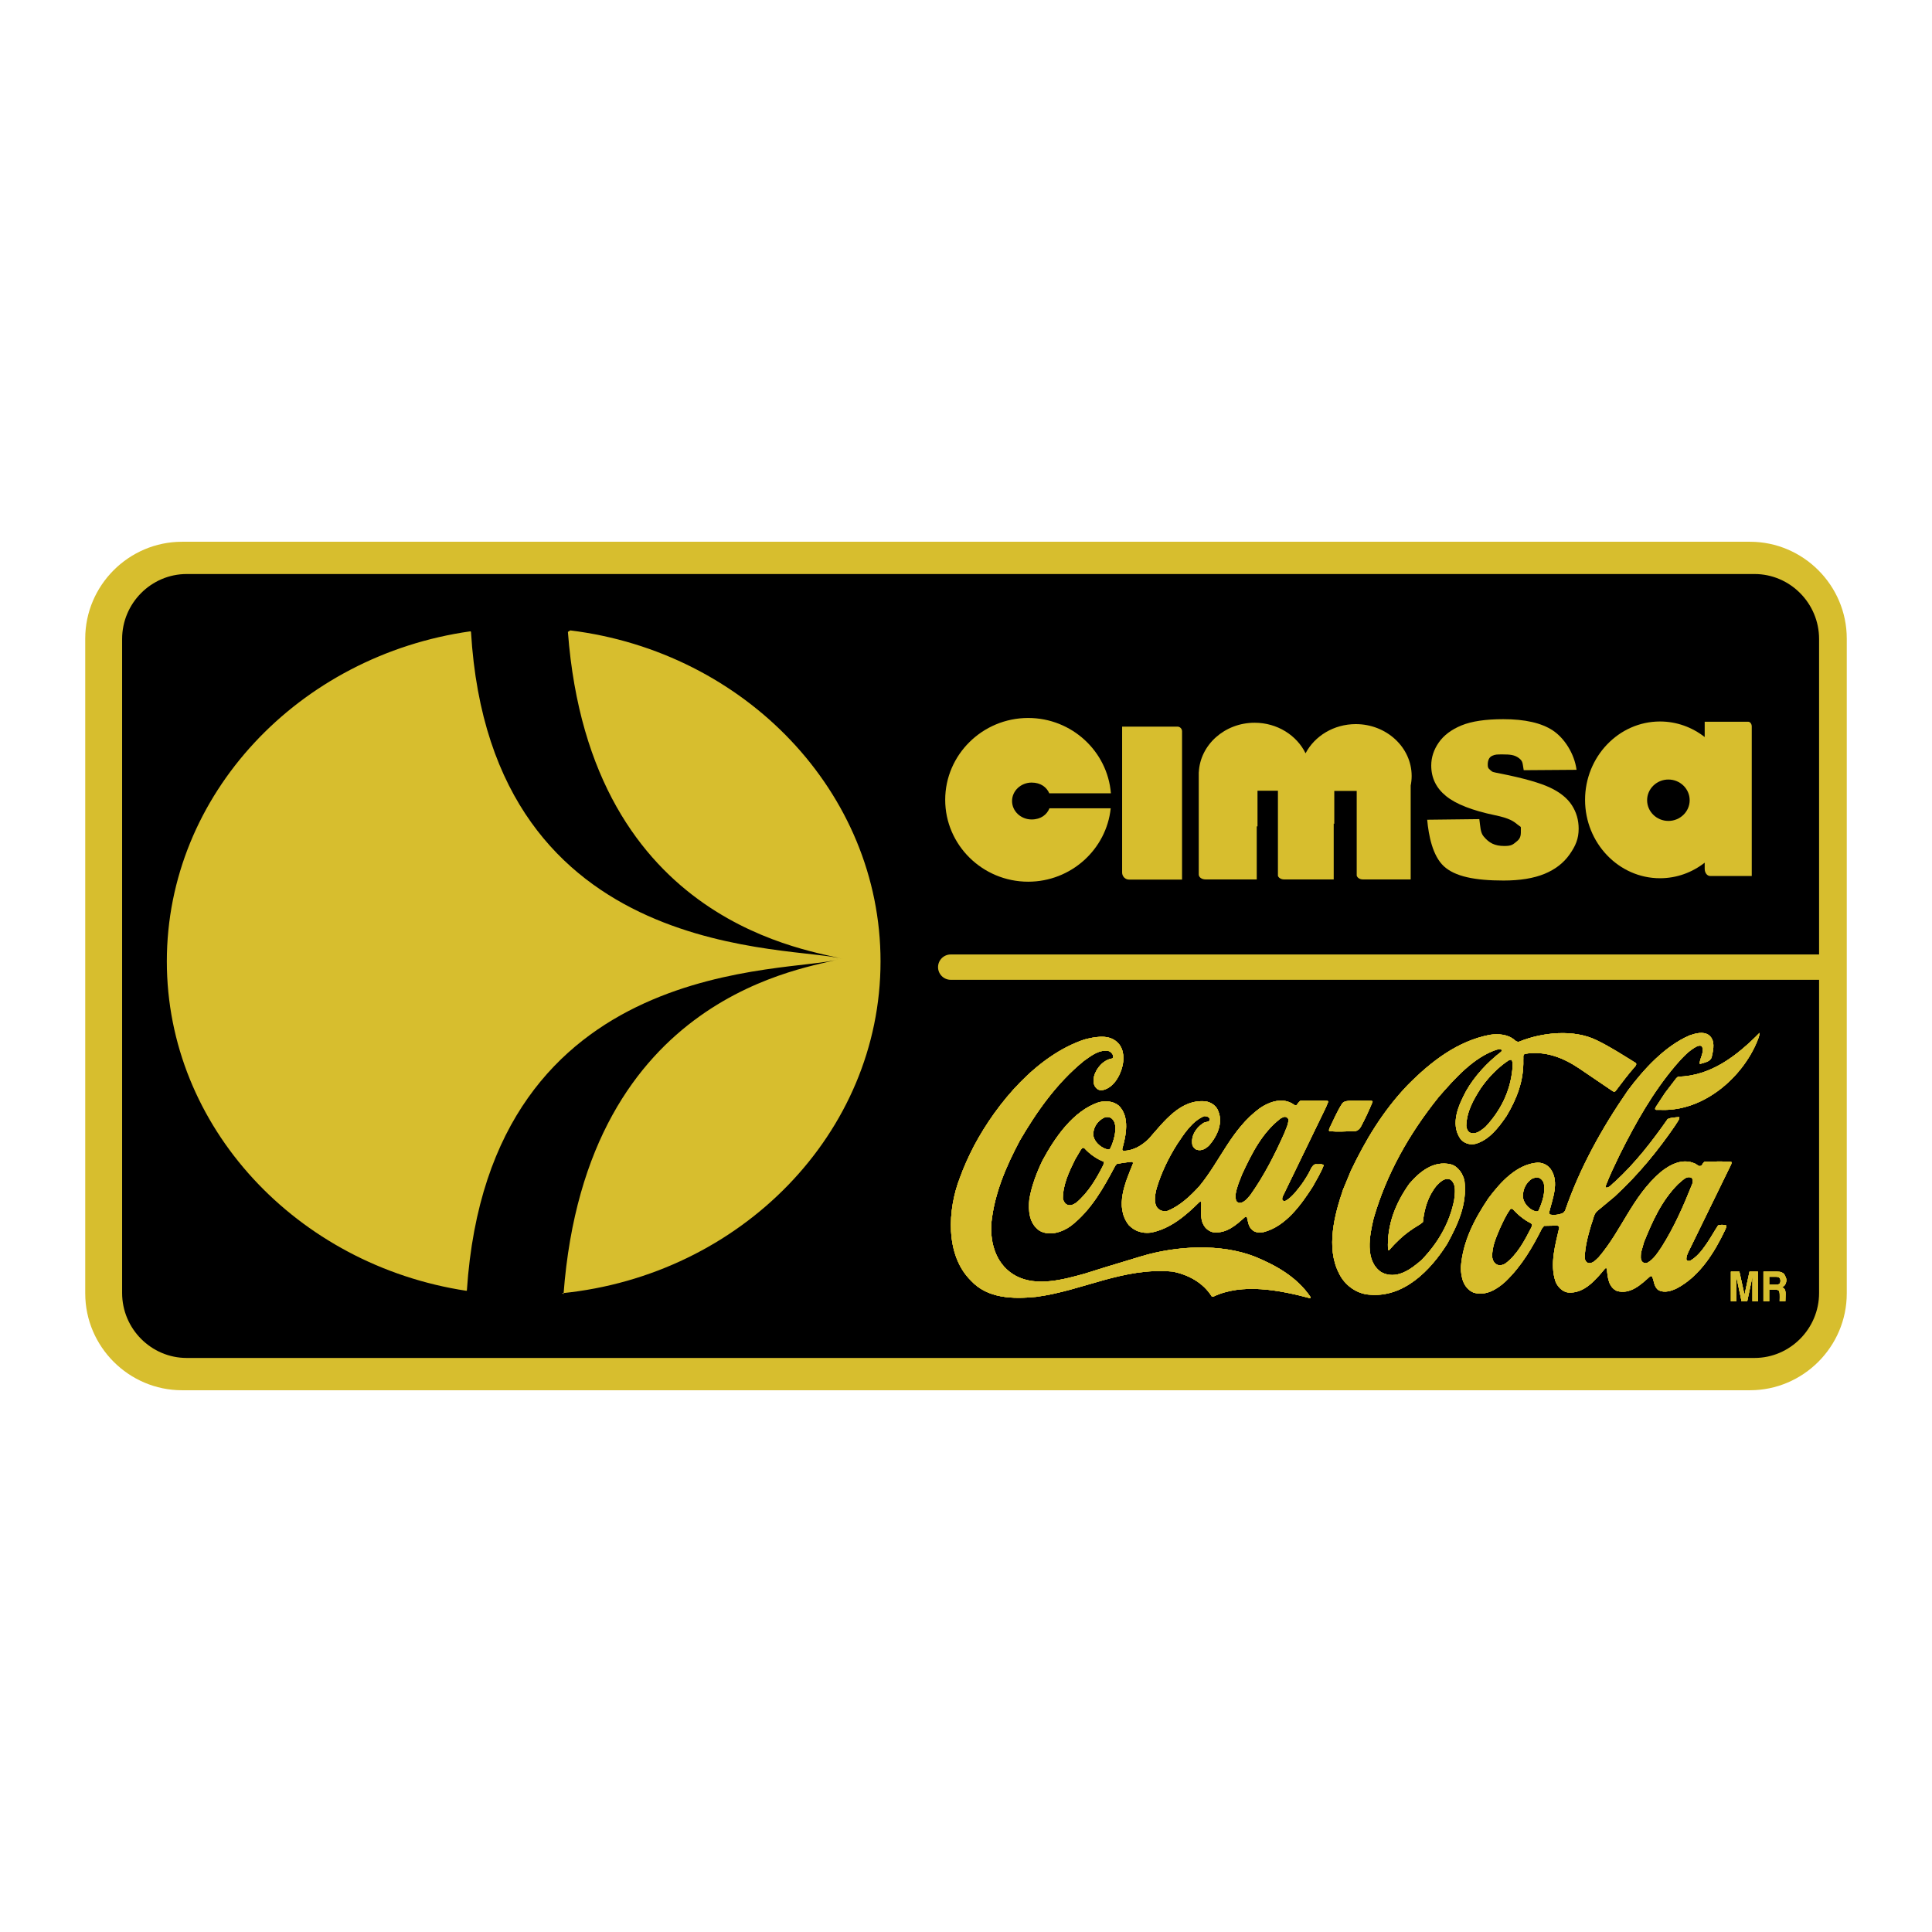 <?xml version="1.0" encoding="utf-8"?>
<!-- Generator: Adobe Illustrator 13.0.0, SVG Export Plug-In . SVG Version: 6.00 Build 14948)  -->
<!DOCTYPE svg PUBLIC "-//W3C//DTD SVG 1.0//EN" "http://www.w3.org/TR/2001/REC-SVG-20010904/DTD/svg10.dtd">
<svg version="1.0" id="Layer_1" xmlns="http://www.w3.org/2000/svg" xmlns:xlink="http://www.w3.org/1999/xlink" x="0px" y="0px"
	 width="192.756px" height="192.756px" viewBox="0 0 192.756 192.756" enable-background="new 0 0 192.756 192.756"
	 xml:space="preserve">
<g>
	<polygon fill-rule="evenodd" clip-rule="evenodd" fill="#FFFFFF" points="0,0 192.756,0 192.756,192.756 0,192.756 0,0 	"/>
	<path fill-rule="evenodd" clip-rule="evenodd" fill="#D7BE2E" d="M18.166,54.051h156.425c5.313,0,9.661,4.348,9.661,9.662v65.331
		c0,5.314-4.348,9.662-9.661,9.662H18.166c-5.314,0-9.662-4.348-9.662-9.662V63.712C8.504,58.399,12.852,54.051,18.166,54.051
		L18.166,54.051z"/>
	<path fill-rule="evenodd" clip-rule="evenodd" d="M18.625,57.271h156.425c3.542,0,6.44,2.916,6.44,6.479v65.253
		c0,3.564-2.898,6.48-6.44,6.48H18.625c-3.542,0-6.441-2.916-6.441-6.48V63.75C12.185,60.187,15.083,57.271,18.625,57.271
		L18.625,57.271z"/>
	<path fill-rule="evenodd" clip-rule="evenodd" fill="#D7BE2E" d="M56.897,62.896c17.426,2.142,30.954,16.15,30.954,33.021
		c0,17.138-13.959,31.318-31.785,33.109l0.159,0.084c2.278-30.254,24.765-32.514,27.491-33.422
		c-4.542,1.514-34.904-0.779-37.137,33.073l-0.047,0.023c-16.907-2.572-29.887-16.344-29.887-32.867
		c0-16.654,13.183-30.516,30.285-32.93l0.061,0.046c1.978,33.452,32.604,31.189,37.168,32.67
		c-2.729-0.886-25.268-3.092-27.499-32.657C56.741,62.998,56.82,62.947,56.897,62.896L56.897,62.896z"/>
	<path fill-rule="evenodd" clip-rule="evenodd" fill="#D7BE2E" d="M111.954,72.495h5.52c0.254,0,0.46,0.211,0.46,0.47v14.792h-5.289
		c-0.38,0-0.69-0.317-0.69-0.704V72.495L111.954,72.495z"/>
	<path fill-rule="evenodd" clip-rule="evenodd" fill="#D7BE2E" d="M142.391,81.785l5.202-0.061c0.106,0.754,0.097,1.328,0.429,1.725
		c0.534,0.64,1.077,0.956,2.077,0.956c0.744,0,0.86-0.161,1.265-0.489c0.402-0.326,0.372-0.706,0.372-1.136
		c0-0.408,0.041-0.201-0.345-0.524c-0.386-0.324-0.817-0.625-2.218-0.916c-2.292-0.477-3.925-1.118-4.901-1.916
		c-0.985-0.798-1.477-1.812-1.477-3.048c0-0.812,0.252-1.581,0.756-2.302s1.26-1.287,2.271-1.703
		c1.012-0.412,2.397-0.618,4.158-0.618c2.161,0,3.811,0.375,4.945,1.125c1.134,0.75,2.151,2.291,2.368,3.927l-5.271,0.038
		c-0.13-0.709-0.061-0.884-0.481-1.207c-0.417-0.32-0.882-0.367-1.618-0.367c-0.61,0-0.721,0.004-1.029,0.131
		c-0.359,0.147-0.461,0.533-0.461,0.879c0,0.25,0.015,0.356,0.264,0.562c0.251,0.206,0.142,0.167,1.066,0.351
		c2.284,0.456,3.918,0.927,4.905,1.397c0.989,0.471,1.71,1.052,2.158,1.75c0.449,0.695,0.677,1.475,0.677,2.338
		c0,1.011-0.304,1.715-0.901,2.568c-0.6,0.856-1.438,1.503-2.516,1.945c-1.075,0.44-2.434,0.662-4.071,0.662
		c-2.874,0-4.865-0.402-5.973-1.437C142.935,85.381,142.536,83.381,142.391,81.785L142.391,81.785z"/>
	<path fill-rule="evenodd" clip-rule="evenodd" fill="#D7BE2E" d="M165.617,71.983c1.67,0,3.215,0.578,4.461,1.552v-1.528h4.334
		c0.199,0,0.361,0.213,0.361,0.474v14.916h-4.153c-0.299,0-0.542-0.319-0.542-0.71V86.07c-1.246,0.974-2.791,1.552-4.461,1.552
		c-4.116,0-7.475-3.513-7.475-7.819C158.143,75.496,161.501,71.983,165.617,71.983L165.617,71.983z M166.456,77.773
		c1.169,0,2.123,0.928,2.123,2.065c0,1.138-0.954,2.066-2.123,2.066s-2.123-0.928-2.123-2.066
		C164.333,78.701,165.287,77.773,166.456,77.773L166.456,77.773z"/>
	<path fill-rule="evenodd" clip-rule="evenodd" fill="#D7BE2E" d="M135.267,72.245c3.07,0,5.574,2.324,5.574,5.173
		c0,0.328-0.033,0.648-0.097,0.959v9.364h-4.777c-0.296,0-0.546-0.163-0.608-0.381v-8.448h-0.149h-1.839h-0.249v3.278
		c-0.02-0.007-0.038-0.014-0.057-0.021v5.573h-4.948c-0.291,0-0.538-0.149-0.618-0.352V78.89h-0.199h-1.839v3.556
		c-0.025,0.001-0.051,0.002-0.075,0.003v5.292h-5.119c-0.367,0-0.668-0.222-0.668-0.493v-9.967v-0.23h0.006
		c0.131-2.743,2.582-4.943,5.569-4.943c2.255,0,4.206,1.253,5.082,3.048C131.161,73.436,133.068,72.245,135.267,72.245
		L135.267,72.245z"/>
	<path fill-rule="evenodd" clip-rule="evenodd" fill="#D7BE2E" d="M102.582,71.632c4.339,0,7.916,3.321,8.253,7.518h-6.147
		c-0.262-0.603-0.848-1.072-1.761-1.072c-1.076,0-1.954,0.827-1.954,1.84s0.878,1.84,1.954,1.84c0.935,0,1.527-0.492,1.778-1.116
		h6.112c-0.43,4.105-3.963,7.325-8.235,7.325c-4.561,0-8.279-3.669-8.279-8.167S98.021,71.632,102.582,71.632L102.582,71.632z"/>
	<path fill-rule="evenodd" clip-rule="evenodd" fill="#D7BE2E" d="M177.76,126.945c0.105,0.045,0.195,0.113,0.268,0.211
		c0.18,0.336,0.197,0.441,0.197,0.553c0,0.143-0.033,0.285-0.101,0.42s-0.177,0.232-0.331,0.285c0.129,0.061,0.22,0.135,0.272,0.24
		c0.055,0.098,0.082,0.248,0.082,0.457c0,0.338-0.031,0.666-0.021,0.711l-0.568,0.008l0.006-0.412l-0.003-0.277
		c-0.003-0.188-0.036-0.314-0.098-0.381c-0.062-0.061-0.18-0.09-0.351-0.09h-0.602v1.16h-0.569v-2.959h1.368
		C177.504,126.871,177.654,126.9,177.76,126.945L177.76,126.945z M176.511,127.381v0.793h0.659c0.132,0,0.23-0.014,0.296-0.045
		c0.116-0.053,0.174-0.164,0.174-0.33c0-0.18-0.056-0.299-0.168-0.367c-0.063-0.029-0.157-0.051-0.283-0.051H176.511
		L176.511,127.381z M174.549,126.871h0.838v2.959h-0.543v-2l0.004-0.488l-0.528,2.488h-0.564l-0.524-2.488l0.004,0.488v2h-0.543
		v-2.959h0.847l0.508,2.322L174.549,126.871L174.549,126.871z"/>
	<path fill-rule="evenodd" clip-rule="evenodd" fill="#D7BE2E" d="M97.182,114.318c2.293-4.305,6.271-9.01,10.994-10.602
		c0.971-0.248,2.262-0.529,3.127,0.131c0.77,0.562,0.879,1.533,0.71,2.408c-0.221,1.035-0.922,2.35-2.105,2.523
		c-0.213,0.002-0.395-0.072-0.534-0.223c-0.31-0.297-0.29-0.734-0.227-1.131c0.189-0.82,0.945-1.697,1.819-1.818
		c0.149-0.096,0.085-0.277,0.042-0.404c-0.118-0.182-0.257-0.32-0.471-0.361c-0.949-0.105-1.663,0.494-2.388,0.998
		c-2.746,2.236-4.734,5.102-6.402,7.955c-1.358,2.564-2.515,5.213-2.838,8.201c-0.154,2.166,0.545,4.289,2.479,5.318
		c2.094,1.094,4.79,0.328,6.881-0.254l1.918-0.602l3.689-1.119c3.497-1.045,7.881-1.301,11.31,0.033
		c2.072,0.85,4.21,2.018,5.569,4.041c0,0.053,0,0.117-0.063,0.107c-2.936-0.783-6.758-1.551-9.656-0.146l-0.139-0.031
		c-0.89-1.406-2.386-2.182-3.912-2.477c-4.93-0.445-8.968,1.912-13.597,2.521c-2.347,0.23-4.865,0.174-6.513-1.615
		c-2.6-2.564-2.323-7.121-1.115-10.24C96.153,116.434,96.641,115.365,97.182,114.318L97.182,114.318z"/>
	<path fill-rule="evenodd" clip-rule="evenodd" fill="#D7BE2E" d="M103.993,115.816c1.211-2.256,3.07-5.014,5.661-5.852
		c0.693-0.162,1.44-0.1,1.975,0.357c1.123,1.107,0.701,3.018,0.332,4.332c0,0.074,0.064,0.16,0.139,0.17
		c0.992-0.035,1.791-0.506,2.504-1.191c1.532-1.732,3.17-3.998,5.678-3.748c0.47,0.072,0.929,0.338,1.176,0.775
		c0.644,1.256,0.027,2.656-0.834,3.629c-0.329,0.32-0.745,0.568-1.226,0.42c-0.192-0.064-0.353-0.256-0.428-0.447
		c-0.185-0.885,0.326-1.707,1.04-2.18c0.202-0.203,0.82-0.066,0.649-0.523c-0.129-0.182-0.32-0.203-0.523-0.201
		c-1.215,0.514-2.002,1.766-2.702,2.812c-0.883,1.4-1.594,2.885-2.059,4.455c-0.127,0.564-0.285,1.301,0.047,1.824
		c0.246,0.33,0.652,0.467,1.068,0.359c1.205-0.482,2.258-1.457,3.173-2.463c2.095-2.545,3.196-5.684,6.008-7.762
		c0.874-0.609,2.11-1.082,3.168-0.529c0.171,0.062,0.31,0.285,0.522,0.199c0.171-0.17,0.287-0.533,0.629-0.449
		c0.779,0.01,1.675-0.035,2.476,0.037l0.054,0.074l-0.223,0.545l-4.33,8.93c-0.042,0.098-0.053,0.225-0.031,0.332
		c0.075,0.127,0.235,0.117,0.353,0.074c0.628-0.365,1.117-1.039,1.553-1.605c0.383-0.533,0.724-1.09,0.999-1.678
		c0.117-0.17,0.255-0.385,0.49-0.354c0.245,0.031,0.555-0.076,0.736,0.096c-0.275,0.746-0.711,1.43-1.094,2.135
		c-1.179,1.84-2.721,3.977-4.906,4.537c-0.363,0.043-0.812,0.078-1.089-0.189c-0.428-0.318-0.45-0.83-0.569-1.289
		c-0.043-0.053-0.117-0.062-0.182-0.041c-0.926,0.844-1.884,1.689-3.196,1.533c-0.406-0.084-0.791-0.393-0.974-0.775
		c-0.343-0.65-0.185-1.494-0.208-2.221c-0.032-0.084-0.139-0.053-0.182-0.02c-1.415,1.412-2.948,2.686-4.836,3.053
		c-0.875,0.109-1.633-0.145-2.222-0.762c-1.424-1.842-0.32-4.277,0.411-6.084c0.032-0.084,0.021-0.201-0.086-0.223
		c-0.513,0.043-1.002,0.131-1.493,0.207l-0.17,0.191c-1.137,2.137-2.368,4.402-4.423,5.998c-0.853,0.621-2.121,1.051-3.125,0.488
		c-1.048-0.713-1.146-1.992-1.022-3.178C102.943,118.271,103.42,117.023,103.993,115.816L103.993,115.816z M107.258,115.689
		c-0.594,1.219-1.199,2.447-1.217,3.887c0.064,0.268,0.226,0.576,0.524,0.65c0.32,0.084,0.587-0.086,0.832-0.248
		c1.171-0.996,1.978-2.352,2.636-3.656c0.054-0.127,0.149-0.287,0.074-0.426c-0.705-0.275-1.39-0.754-1.935-1.361l-0.118-0.021
		c-0.106,0.021-0.148,0.129-0.224,0.203L107.258,115.689L107.258,115.689z M109.075,113.211c0.045,0.639,0.645,1.191,1.21,1.404
		c0.139,0.043,0.363,0.148,0.48-0.023c0.212-0.406,0.339-0.854,0.444-1.303c0.105-0.586,0.188-1.377-0.378-1.76
		c-0.192-0.105-0.48-0.115-0.684-0.018C109.51,111.832,109.053,112.484,109.075,113.211L109.075,113.211z M123.557,118.092
		c-0.159,0.533-0.402,1.109-0.23,1.695c0.054,0.117,0.182,0.203,0.3,0.234c0.48,0.01,0.799-0.428,1.107-0.771
		c1.393-1.955,2.454-4.061,3.409-6.197c0.158-0.447,0.413-0.865,0.401-1.365c-0.011-0.107-0.118-0.182-0.203-0.234
		c-0.214-0.096-0.416,0.055-0.587,0.141c-1.884,1.465-2.893,3.559-3.826,5.547L123.557,118.092L123.557,118.092z"/>
	<path fill-rule="evenodd" clip-rule="evenodd" fill="#D7BE2E" d="M132.644,112.562c0.414-0.834,0.764-1.699,1.284-2.49
		c0.213-0.236,0.544-0.227,0.832-0.258l2.103,0.016l0.085,0.084c-0.351,0.846-0.731,1.678-1.168,2.49
		c-0.105,0.213-0.329,0.418-0.574,0.449c-0.854,0.023-1.761,0.08-2.571,0.008C132.548,112.775,132.623,112.658,132.644,112.562
		L132.644,112.562z"/>
	<path fill-rule="evenodd" clip-rule="evenodd" fill="#D7BE2E" d="M134.777,116.812c1.443-3.033,3.186-5.961,5.665-8.551
		c2.405-2.428,5.014-4.396,8.181-5.014c0.864-0.131,1.836-0.059,2.498,0.527c0.129,0.105,0.279,0.213,0.459,0.148
		c2.271-0.924,5.429-1.264,7.715-0.139c1.324,0.637,2.586,1.455,3.857,2.242c0.16,0.084,0.086,0.256,0.001,0.352
		c-0.724,0.812-1.329,1.646-1.979,2.492c-0.074,0.074-0.191,0.043-0.267,0l-3.367-2.285c-1.571-1.053-3.376-1.783-5.413-1.438
		c-0.224,0.119-0.116,0.395-0.147,0.609c0.059,2.09-0.673,3.918-1.671,5.584c-0.798,1.164-1.723,2.385-3.087,2.781
		c-0.598,0.131-1.174-0.049-1.538-0.529c-1.007-1.512-0.137-3.369,0.585-4.729c0.828-1.473,2.116-2.863,3.511-3.934
		c0.031-0.055,0.096-0.107,0.054-0.172c-0.141-0.139-0.374-0.053-0.545-0.02c-2.271,0.773-4.079,2.795-5.75,4.709
		c-2.978,3.711-5.229,7.729-6.497,12.139c-0.391,1.654-0.918,4.195,0.771,5.344c1.485,0.785,2.902-0.244,4.009-1.207
		c1.682-1.732,2.808-3.73,3.261-5.982c0.072-0.674,0.251-1.592-0.368-2.047c-0.556-0.244-1.014,0.215-1.386,0.6
		c-0.861,1.049-1.221,2.297-1.367,3.643c-0.383,0.32-0.842,0.525-1.246,0.834c-0.767,0.537-1.522,1.254-2.129,1.971
		c-0.074,0.02-0.085-0.064-0.107-0.107c-0.102-2.475,0.768-4.6,2.118-6.514c1.073-1.262,2.458-2.344,4.145-1.953
		c0.737,0.191,1.23,0.969,1.37,1.662c0.283,2.324-0.682,4.365-1.723,6.268c-1.679,2.67-4.339,5.377-7.733,5.076
		c-1.301-0.07-2.52-0.963-3.077-2.158c-1.298-2.545-0.432-5.834,0.415-8.312L134.777,116.812L134.777,116.812z M146.29,112.334
		c0.032,0.287,0.15,0.598,0.449,0.703c0.576,0.158,1.034-0.27,1.46-0.602c1.532-1.637,2.456-3.527,2.686-5.693
		c-0.002-0.32,0.104-0.727-0.078-1.004c-0.128-0.02-0.267,0.033-0.373,0.109c-1.033,0.695-2.002,1.711-2.703,2.736
		C146.997,109.729,146.329,110.904,146.29,112.334L146.29,112.334z"/>
	<path fill-rule="evenodd" clip-rule="evenodd" fill="#D7BE2E" d="M148.495,119.562c1.223-1.637,2.851-3.422,4.921-3.566
		c0.522,0.01,0.981,0.221,1.303,0.658c0.89,1.299,0.157,2.977-0.159,4.301c-0.031,0.117,0.054,0.201,0.139,0.234
		c0.427,0.062,0.918-0.002,1.291-0.195l0.16-0.203c1.46-4.25,3.648-8.203,6.253-11.979c1.627-2.18,3.712-4.436,6.142-5.5
		c0.575-0.203,1.407-0.451,1.963-0.025c0.62,0.5,0.452,1.375,0.293,2.047c-0.062,0.598-0.724,0.664-1.16,0.805
		c-0.021-0.012-0.043,0-0.063-0.021c0.009-0.385,0.211-0.727,0.284-1.1c0.021-0.203,0.053-0.373-0.033-0.566
		c-0.106-0.191-0.342-0.127-0.501-0.072c-0.821,0.406-1.48,1.145-2.108,1.861c-2.34,2.748-4.028,5.793-5.578,8.871
		c-0.509,1.068-1.04,2.125-1.453,3.236c-0.011,0.064,0.01,0.105,0.064,0.148c0.362-0.012,0.575-0.385,0.852-0.578
		c2.065-1.895,3.734-4.064,5.275-6.266c0.331-0.162,0.715-0.162,1.1-0.195l0.074,0.021c-0.021,0.299-0.275,0.533-0.414,0.801
		c-1.722,2.512-3.679,4.918-6.063,7.111l-1.725,1.434c-0.362,0.322-0.371,0.812-0.552,1.219c-0.327,1.1-0.655,2.221-0.695,3.426
		c0.011,0.203,0.087,0.395,0.258,0.502c0.459,0.201,0.821-0.236,1.141-0.537c2.329-2.727,3.345-6.059,6.198-8.51
		c0.937-0.748,2.173-1.393,3.391-0.84c0.214,0.074,0.374,0.35,0.63,0.223c0.181-0.129,0.19-0.418,0.446-0.406
		c0.844-0.014,1.739-0.049,2.551,0.014c0.075,0.064,0.022,0.17,0.001,0.244l-0.573,1.176L168.6,124.6
		c-0.159,0.33-0.371,0.684-0.35,1.057c0.054,0.16,0.225,0.17,0.363,0.137c0.671-0.375,1.16-0.994,1.597-1.625
		c0.436-0.621,0.785-1.271,1.2-1.902c0.224-0.107,0.533-0.064,0.778-0.033c0.149,0.139-0.041,0.32-0.072,0.48
		c-1.04,2.189-2.496,4.584-4.786,5.805c-0.533,0.27-1.27,0.516-1.857,0.197c-0.47-0.318-0.429-0.906-0.644-1.354
		c-0.042-0.062-0.148-0.053-0.202-0.021c-0.947,0.857-1.969,1.82-3.304,1.461c-0.833-0.383-0.932-1.342-0.998-2.164
		c-0.043-0.031-0.021-0.096-0.075-0.127l-0.106,0.043c-0.925,1.123-2.096,2.523-3.664,2.398c-0.598-0.041-1.121-0.615-1.305-1.148
		c-0.56-1.738,0.012-3.648,0.392-5.324c0-0.098-0.107-0.191-0.193-0.203l-1.312,0.025l-0.213,0.246
		c-0.955,1.9-2.007,3.738-3.667,5.332c-0.873,0.783-1.949,1.436-3.155,1.086c-1.005-0.424-1.273-1.51-1.276-2.535
		C145.946,123.848,147.093,121.656,148.495,119.562L148.495,119.562z M148.873,125.355c0.022,0.361,0.205,0.734,0.579,0.852
		c0.245,0.084,0.512-0.023,0.725-0.131c1.225-0.92,1.946-2.33,2.605-3.611c0.063-0.129,0.116-0.332-0.055-0.428
		c-0.642-0.318-1.262-0.818-1.775-1.383c-0.064-0.064-0.182-0.074-0.256-0.031c-0.458,0.621-0.755,1.305-1.072,1.988
		C149.263,123.477,148.87,124.33,148.873,125.355L148.873,125.355z M151.931,119.352c0.044,0.65,0.568,1.256,1.167,1.469
		c0.117,0.041,0.331,0.094,0.416-0.055c0.36-0.834,0.699-1.783,0.505-2.744c-0.075-0.223-0.269-0.447-0.503-0.521
		c-0.235-0.062-0.48,0.012-0.683,0.109C152.236,118.006,151.95,118.656,151.931,119.352L151.931,119.352z M163.724,124.975
		c-0.02,0.309-0.093,0.693,0.143,0.928c0.128,0.129,0.331,0.139,0.49,0.084c0.629-0.332,1.032-1.006,1.415-1.561
		c1.275-2.01,2.209-4.156,3.078-6.336c0.031-0.191,0.084-0.459-0.098-0.586c-0.523-0.244-0.928,0.332-1.312,0.611
		c-1.691,1.701-2.582,3.752-3.42,5.812L163.724,124.975L163.724,124.975z"/>
	<path fill-rule="evenodd" clip-rule="evenodd" fill="#D7BE2E" d="M166.115,109.049l1.128-1.475l0.17-0.15
		c3.286-0.082,5.842-2.053,8.14-4.375c-0.01,0.311-0.147,0.6-0.253,0.877c-1.495,3.578-5.158,6.734-9.137,6.809l-0.938-0.008
		c-0.171-0.041-0.055-0.213-0.013-0.299L166.115,109.049L166.115,109.049z"/>
	<path fill-rule="evenodd" clip-rule="evenodd" fill="#D7BE2E" d="M177.76,126.945c0.105,0.045,0.195,0.113,0.268,0.211
		c0.18,0.336,0.197,0.441,0.197,0.553c0,0.143-0.033,0.285-0.101,0.42s-0.177,0.232-0.331,0.285c0.129,0.061,0.22,0.135,0.272,0.24
		c0.055,0.098,0.082,0.248,0.082,0.457c0,0.338-0.031,0.666-0.021,0.711l-0.568,0.008l0.006-0.412l-0.003-0.277
		c-0.003-0.188-0.036-0.314-0.098-0.381c-0.062-0.061-0.18-0.09-0.351-0.09h-0.602v1.16h-0.569v-2.959h1.368
		C177.504,126.871,177.654,126.9,177.76,126.945L177.76,126.945z M176.511,127.381v0.793h0.659c0.132,0,0.23-0.014,0.296-0.045
		c0.116-0.053,0.174-0.164,0.174-0.33c0-0.18-0.056-0.299-0.168-0.367c-0.063-0.029-0.157-0.051-0.283-0.051H176.511
		L176.511,127.381z M174.549,126.871h0.838v2.959h-0.543v-2l0.004-0.488l-0.528,2.488h-0.564l-0.524-2.488l0.004,0.488v2h-0.543
		v-2.959h0.847l0.508,2.322L174.549,126.871L174.549,126.871z"/>
	<path fill-rule="evenodd" clip-rule="evenodd" fill="#D7BE2E" d="M97.182,114.318c2.293-4.305,6.271-9.01,10.994-10.602
		c0.971-0.248,2.262-0.529,3.127,0.131c0.77,0.562,0.879,1.533,0.71,2.408c-0.221,1.035-0.922,2.35-2.105,2.523
		c-0.213,0.002-0.395-0.072-0.534-0.223c-0.31-0.297-0.29-0.734-0.227-1.131c0.189-0.82,0.945-1.697,1.819-1.818
		c0.149-0.096,0.085-0.277,0.042-0.404c-0.118-0.182-0.257-0.32-0.471-0.361c-0.949-0.105-1.663,0.494-2.388,0.998
		c-2.746,2.236-4.734,5.102-6.402,7.955c-1.358,2.564-2.515,5.213-2.838,8.201c-0.154,2.166,0.545,4.289,2.479,5.318
		c2.094,1.094,4.79,0.328,6.881-0.254l1.918-0.602l3.689-1.119c3.497-1.045,7.881-1.301,11.31,0.033
		c2.072,0.85,4.21,2.018,5.569,4.041c0,0.053,0,0.117-0.063,0.107c-2.936-0.783-6.758-1.551-9.656-0.146l-0.139-0.031
		c-0.89-1.406-2.386-2.182-3.912-2.477c-4.93-0.445-8.968,1.912-13.597,2.521c-2.347,0.23-4.865,0.174-6.513-1.615
		c-2.6-2.564-2.323-7.121-1.115-10.24C96.153,116.434,96.641,115.365,97.182,114.318L97.182,114.318z"/>
	<path fill-rule="evenodd" clip-rule="evenodd" fill="#D7BE2E" d="M103.993,115.816c1.211-2.256,3.07-5.014,5.661-5.852
		c0.693-0.162,1.44-0.1,1.975,0.357c1.123,1.107,0.701,3.018,0.332,4.332c0,0.074,0.064,0.16,0.139,0.17
		c0.992-0.035,1.791-0.506,2.504-1.191c1.532-1.732,3.17-3.998,5.678-3.748c0.47,0.072,0.929,0.338,1.176,0.775
		c0.644,1.256,0.027,2.656-0.834,3.629c-0.329,0.32-0.745,0.568-1.226,0.42c-0.192-0.064-0.353-0.256-0.428-0.447
		c-0.185-0.885,0.326-1.707,1.04-2.18c0.202-0.203,0.82-0.066,0.649-0.523c-0.129-0.182-0.32-0.203-0.523-0.201
		c-1.215,0.514-2.002,1.766-2.702,2.812c-0.883,1.4-1.594,2.885-2.059,4.455c-0.127,0.564-0.285,1.301,0.047,1.824
		c0.246,0.33,0.652,0.467,1.068,0.359c1.205-0.482,2.258-1.457,3.173-2.463c2.095-2.545,3.196-5.684,6.008-7.762
		c0.874-0.609,2.11-1.082,3.168-0.529c0.171,0.062,0.31,0.285,0.522,0.199c0.171-0.17,0.287-0.533,0.629-0.449
		c0.779,0.01,1.675-0.035,2.476,0.037l0.054,0.074l-0.223,0.545l-4.33,8.93c-0.042,0.098-0.053,0.225-0.031,0.332
		c0.075,0.127,0.235,0.117,0.353,0.074c0.628-0.365,1.117-1.039,1.553-1.605c0.383-0.533,0.724-1.09,0.999-1.678
		c0.117-0.17,0.255-0.385,0.49-0.354c0.245,0.031,0.555-0.076,0.736,0.096c-0.275,0.746-0.711,1.43-1.094,2.135
		c-1.179,1.84-2.721,3.977-4.906,4.537c-0.363,0.043-0.812,0.078-1.089-0.189c-0.428-0.318-0.45-0.83-0.569-1.289
		c-0.043-0.053-0.117-0.062-0.182-0.041c-0.926,0.844-1.884,1.689-3.196,1.533c-0.406-0.084-0.791-0.393-0.974-0.775
		c-0.343-0.65-0.185-1.494-0.208-2.221c-0.032-0.084-0.139-0.053-0.182-0.02c-1.415,1.412-2.948,2.686-4.836,3.053
		c-0.875,0.109-1.633-0.145-2.222-0.762c-1.424-1.842-0.32-4.277,0.411-6.084c0.032-0.084,0.021-0.201-0.086-0.223
		c-0.513,0.043-1.002,0.131-1.493,0.207l-0.17,0.191c-1.137,2.137-2.368,4.402-4.423,5.998c-0.853,0.621-2.121,1.051-3.125,0.488
		c-1.048-0.713-1.146-1.992-1.022-3.178C102.943,118.271,103.42,117.023,103.993,115.816L103.993,115.816z M107.258,115.689
		c-0.594,1.219-1.199,2.447-1.217,3.887c0.064,0.268,0.226,0.576,0.524,0.65c0.32,0.084,0.587-0.086,0.832-0.248
		c1.171-0.996,1.978-2.352,2.636-3.656c0.054-0.127,0.149-0.287,0.074-0.426c-0.705-0.275-1.39-0.754-1.935-1.361l-0.118-0.021
		c-0.106,0.021-0.148,0.129-0.224,0.203L107.258,115.689L107.258,115.689z M109.075,113.211c0.045,0.639,0.645,1.191,1.21,1.404
		c0.139,0.043,0.363,0.148,0.48-0.023c0.212-0.406,0.339-0.854,0.444-1.303c0.105-0.586,0.188-1.377-0.378-1.76
		c-0.192-0.105-0.48-0.115-0.684-0.018C109.51,111.832,109.053,112.484,109.075,113.211L109.075,113.211z M123.557,118.092
		c-0.159,0.533-0.402,1.109-0.23,1.695c0.054,0.117,0.182,0.203,0.3,0.234c0.48,0.01,0.799-0.428,1.107-0.771
		c1.393-1.955,2.454-4.061,3.409-6.197c0.158-0.447,0.413-0.865,0.401-1.365c-0.011-0.107-0.118-0.182-0.203-0.234
		c-0.214-0.096-0.416,0.055-0.587,0.141c-1.884,1.465-2.893,3.559-3.826,5.547L123.557,118.092L123.557,118.092z"/>
	<path fill-rule="evenodd" clip-rule="evenodd" fill="#D7BE2E" d="M132.644,112.562c0.414-0.834,0.764-1.699,1.284-2.49
		c0.213-0.236,0.544-0.227,0.832-0.258l2.103,0.016l0.085,0.084c-0.351,0.846-0.731,1.678-1.168,2.49
		c-0.105,0.213-0.329,0.418-0.574,0.449c-0.854,0.023-1.761,0.08-2.571,0.008C132.548,112.775,132.623,112.658,132.644,112.562
		L132.644,112.562z"/>
	<path fill-rule="evenodd" clip-rule="evenodd" fill="#D7BE2E" d="M134.777,116.812c1.443-3.033,3.186-5.961,5.665-8.551
		c2.405-2.428,5.014-4.396,8.181-5.014c0.864-0.131,1.836-0.059,2.498,0.527c0.129,0.105,0.279,0.213,0.459,0.148
		c2.271-0.924,5.429-1.264,7.715-0.139c1.324,0.637,2.586,1.455,3.857,2.242c0.16,0.084,0.086,0.256,0.001,0.352
		c-0.724,0.812-1.329,1.646-1.979,2.492c-0.074,0.074-0.191,0.043-0.267,0l-3.367-2.285c-1.571-1.053-3.376-1.783-5.413-1.438
		c-0.224,0.119-0.116,0.395-0.147,0.609c0.059,2.09-0.673,3.918-1.671,5.584c-0.798,1.164-1.723,2.385-3.087,2.781
		c-0.598,0.131-1.174-0.049-1.538-0.529c-1.007-1.512-0.137-3.369,0.585-4.729c0.828-1.473,2.116-2.863,3.511-3.934
		c0.031-0.055,0.096-0.107,0.054-0.172c-0.141-0.139-0.374-0.053-0.545-0.02c-2.271,0.773-4.079,2.795-5.75,4.709
		c-2.978,3.711-5.229,7.729-6.497,12.139c-0.391,1.654-0.918,4.195,0.771,5.344c1.485,0.785,2.902-0.244,4.009-1.207
		c1.682-1.732,2.808-3.73,3.261-5.982c0.072-0.674,0.251-1.592-0.368-2.047c-0.556-0.244-1.014,0.215-1.386,0.6
		c-0.861,1.049-1.221,2.297-1.367,3.643c-0.383,0.32-0.842,0.525-1.246,0.834c-0.767,0.537-1.522,1.254-2.129,1.971
		c-0.074,0.02-0.085-0.064-0.107-0.107c-0.102-2.475,0.768-4.6,2.118-6.514c1.073-1.262,2.458-2.344,4.145-1.953
		c0.737,0.191,1.23,0.969,1.37,1.662c0.283,2.324-0.682,4.365-1.723,6.268c-1.679,2.67-4.339,5.377-7.733,5.076
		c-1.301-0.07-2.52-0.963-3.077-2.158c-1.298-2.545-0.432-5.834,0.415-8.312L134.777,116.812L134.777,116.812z M146.29,112.334
		c0.032,0.287,0.15,0.598,0.449,0.703c0.576,0.158,1.034-0.27,1.46-0.602c1.532-1.637,2.456-3.527,2.686-5.693
		c-0.002-0.32,0.104-0.727-0.078-1.004c-0.128-0.02-0.267,0.033-0.373,0.109c-1.033,0.695-2.002,1.711-2.703,2.736
		C146.997,109.729,146.329,110.904,146.29,112.334L146.29,112.334z"/>
	<path fill-rule="evenodd" clip-rule="evenodd" fill="#D7BE2E" d="M148.495,119.562c1.223-1.637,2.851-3.422,4.921-3.566
		c0.522,0.01,0.981,0.221,1.303,0.658c0.89,1.299,0.157,2.977-0.159,4.301c-0.031,0.117,0.054,0.201,0.139,0.234
		c0.427,0.062,0.918-0.002,1.291-0.195l0.16-0.203c1.46-4.25,3.648-8.203,6.253-11.979c1.627-2.18,3.712-4.436,6.142-5.5
		c0.575-0.203,1.407-0.451,1.963-0.025c0.62,0.5,0.452,1.375,0.293,2.047c-0.062,0.598-0.724,0.664-1.16,0.805
		c-0.021-0.012-0.043,0-0.063-0.021c0.009-0.385,0.211-0.727,0.284-1.1c0.021-0.203,0.053-0.373-0.033-0.566
		c-0.106-0.191-0.342-0.127-0.501-0.072c-0.821,0.406-1.48,1.145-2.108,1.861c-2.34,2.748-4.028,5.793-5.578,8.871
		c-0.509,1.068-1.04,2.125-1.453,3.236c-0.011,0.064,0.01,0.105,0.064,0.148c0.362-0.012,0.575-0.385,0.852-0.578
		c2.065-1.895,3.734-4.064,5.275-6.266c0.331-0.162,0.715-0.162,1.1-0.195l0.074,0.021c-0.021,0.299-0.275,0.533-0.414,0.801
		c-1.722,2.512-3.679,4.918-6.063,7.111l-1.725,1.434c-0.362,0.322-0.371,0.812-0.552,1.219c-0.327,1.1-0.655,2.221-0.695,3.426
		c0.011,0.203,0.087,0.395,0.258,0.502c0.459,0.201,0.821-0.236,1.141-0.537c2.329-2.727,3.345-6.059,6.198-8.51
		c0.937-0.748,2.173-1.393,3.391-0.84c0.214,0.074,0.374,0.35,0.63,0.223c0.181-0.129,0.19-0.418,0.446-0.406
		c0.844-0.014,1.739-0.049,2.551,0.014c0.075,0.064,0.022,0.17,0.001,0.244l-0.573,1.176L168.6,124.6
		c-0.159,0.33-0.371,0.684-0.35,1.057c0.054,0.16,0.225,0.17,0.363,0.137c0.671-0.375,1.16-0.994,1.597-1.625
		c0.436-0.621,0.785-1.271,1.2-1.902c0.224-0.107,0.533-0.064,0.778-0.033c0.149,0.139-0.041,0.32-0.072,0.48
		c-1.04,2.189-2.496,4.584-4.786,5.805c-0.533,0.27-1.27,0.516-1.857,0.197c-0.47-0.318-0.429-0.906-0.644-1.354
		c-0.042-0.062-0.148-0.053-0.202-0.021c-0.947,0.857-1.969,1.82-3.304,1.461c-0.833-0.383-0.932-1.342-0.998-2.164
		c-0.043-0.031-0.021-0.096-0.075-0.127l-0.106,0.043c-0.925,1.123-2.096,2.523-3.664,2.398c-0.598-0.041-1.121-0.615-1.305-1.148
		c-0.56-1.738,0.012-3.648,0.392-5.324c0-0.098-0.107-0.191-0.193-0.203l-1.312,0.025l-0.213,0.246
		c-0.955,1.9-2.007,3.738-3.667,5.332c-0.873,0.783-1.949,1.436-3.155,1.086c-1.005-0.424-1.273-1.51-1.276-2.535
		C145.946,123.848,147.093,121.656,148.495,119.562L148.495,119.562z M148.873,125.355c0.022,0.361,0.205,0.734,0.579,0.852
		c0.245,0.084,0.512-0.023,0.725-0.131c1.225-0.92,1.946-2.33,2.605-3.611c0.063-0.129,0.116-0.332-0.055-0.428
		c-0.642-0.318-1.262-0.818-1.775-1.383c-0.064-0.064-0.182-0.074-0.256-0.031c-0.458,0.621-0.755,1.305-1.072,1.988
		C149.263,123.477,148.87,124.33,148.873,125.355L148.873,125.355z M151.931,119.352c0.044,0.65,0.568,1.256,1.167,1.469
		c0.117,0.041,0.331,0.094,0.416-0.055c0.36-0.834,0.699-1.783,0.505-2.744c-0.075-0.223-0.269-0.447-0.503-0.521
		c-0.235-0.062-0.48,0.012-0.683,0.109C152.236,118.006,151.95,118.656,151.931,119.352L151.931,119.352z M163.724,124.975
		c-0.02,0.309-0.093,0.693,0.143,0.928c0.128,0.129,0.331,0.139,0.49,0.084c0.629-0.332,1.032-1.006,1.415-1.561
		c1.275-2.01,2.209-4.156,3.078-6.336c0.031-0.191,0.084-0.459-0.098-0.586c-0.523-0.244-0.928,0.332-1.312,0.611
		c-1.691,1.701-2.582,3.752-3.42,5.812L163.724,124.975L163.724,124.975z"/>
	<path fill-rule="evenodd" clip-rule="evenodd" fill="#D7BE2E" d="M166.115,109.049l1.128-1.475l0.17-0.15
		c3.286-0.082,5.842-2.053,8.14-4.375c-0.01,0.311-0.147,0.6-0.253,0.877c-1.495,3.578-5.158,6.734-9.137,6.809l-0.938-0.008
		c-0.171-0.041-0.055-0.213-0.013-0.299L166.115,109.049L166.115,109.049z"/>
	<path fill-rule="evenodd" clip-rule="evenodd" fill="#D7BE2E" d="M177.76,126.945c0.105,0.045,0.195,0.113,0.268,0.211
		c0.18,0.336,0.197,0.441,0.197,0.553c0,0.143-0.033,0.285-0.101,0.42s-0.177,0.232-0.331,0.285c0.129,0.061,0.22,0.135,0.272,0.24
		c0.055,0.098,0.082,0.248,0.082,0.457c0,0.338-0.031,0.666-0.021,0.711l-0.568,0.008l0.006-0.412l-0.003-0.277
		c-0.003-0.188-0.036-0.314-0.098-0.381c-0.062-0.061-0.18-0.09-0.351-0.09h-0.602v1.16h-0.569v-2.959h1.368
		C177.504,126.871,177.654,126.9,177.76,126.945L177.76,126.945z M176.511,127.381v0.793h0.659c0.132,0,0.23-0.014,0.296-0.045
		c0.116-0.053,0.174-0.164,0.174-0.33c0-0.18-0.056-0.299-0.168-0.367c-0.063-0.029-0.157-0.051-0.283-0.051H176.511
		L176.511,127.381z M174.549,126.871h0.838v2.959h-0.543v-2l0.004-0.488l-0.528,2.488h-0.564l-0.524-2.488l0.004,0.488v2h-0.543
		v-2.959h0.847l0.508,2.322L174.549,126.871L174.549,126.871z"/>
	<path fill-rule="evenodd" clip-rule="evenodd" fill="#D7BE2E" d="M97.182,114.318c2.293-4.305,6.271-9.01,10.994-10.602
		c0.971-0.248,2.262-0.529,3.127,0.131c0.77,0.562,0.879,1.533,0.71,2.408c-0.221,1.035-0.922,2.35-2.105,2.523
		c-0.213,0.002-0.395-0.072-0.534-0.223c-0.31-0.297-0.29-0.734-0.227-1.131c0.189-0.82,0.945-1.697,1.819-1.818
		c0.149-0.096,0.085-0.277,0.042-0.404c-0.118-0.182-0.257-0.32-0.471-0.361c-0.949-0.105-1.663,0.494-2.388,0.998
		c-2.746,2.236-4.734,5.102-6.402,7.955c-1.358,2.564-2.515,5.213-2.838,8.201c-0.154,2.166,0.545,4.289,2.479,5.318
		c2.094,1.094,4.79,0.328,6.881-0.254l1.918-0.602l3.689-1.119c3.497-1.045,7.881-1.301,11.31,0.033
		c2.072,0.85,4.21,2.018,5.569,4.041c0,0.053,0,0.117-0.063,0.107c-2.936-0.783-6.758-1.551-9.656-0.146l-0.139-0.031
		c-0.89-1.406-2.386-2.182-3.912-2.477c-4.93-0.445-8.968,1.912-13.597,2.521c-2.347,0.23-4.865,0.174-6.513-1.615
		c-2.6-2.564-2.323-7.121-1.115-10.24C96.153,116.434,96.641,115.365,97.182,114.318L97.182,114.318z"/>
	<path fill-rule="evenodd" clip-rule="evenodd" fill="#D7BE2E" d="M103.993,115.816c1.211-2.256,3.07-5.014,5.661-5.852
		c0.693-0.162,1.44-0.1,1.975,0.357c1.123,1.107,0.701,3.018,0.332,4.332c0,0.074,0.064,0.16,0.139,0.17
		c0.992-0.035,1.791-0.506,2.504-1.191c1.532-1.732,3.17-3.998,5.678-3.748c0.47,0.072,0.929,0.338,1.176,0.775
		c0.644,1.256,0.027,2.656-0.834,3.629c-0.329,0.32-0.745,0.568-1.226,0.42c-0.192-0.064-0.353-0.256-0.428-0.447
		c-0.185-0.885,0.326-1.707,1.04-2.18c0.202-0.203,0.82-0.066,0.649-0.523c-0.129-0.182-0.32-0.203-0.523-0.201
		c-1.215,0.514-2.002,1.766-2.702,2.812c-0.883,1.4-1.594,2.885-2.059,4.455c-0.127,0.564-0.285,1.301,0.047,1.824
		c0.246,0.33,0.652,0.467,1.068,0.359c1.205-0.482,2.258-1.457,3.173-2.463c2.095-2.545,3.196-5.684,6.008-7.762
		c0.874-0.609,2.11-1.082,3.168-0.529c0.171,0.062,0.31,0.285,0.522,0.199c0.171-0.17,0.287-0.533,0.629-0.449
		c0.779,0.01,1.675-0.035,2.476,0.037l0.054,0.074l-0.223,0.545l-4.33,8.93c-0.042,0.098-0.053,0.225-0.031,0.332
		c0.075,0.127,0.235,0.117,0.353,0.074c0.628-0.365,1.117-1.039,1.553-1.605c0.383-0.533,0.724-1.09,0.999-1.678
		c0.117-0.17,0.255-0.385,0.49-0.354c0.245,0.031,0.555-0.076,0.736,0.096c-0.275,0.746-0.711,1.43-1.094,2.135
		c-1.179,1.84-2.721,3.977-4.906,4.537c-0.363,0.043-0.812,0.078-1.089-0.189c-0.428-0.318-0.45-0.83-0.569-1.289
		c-0.043-0.053-0.117-0.062-0.182-0.041c-0.926,0.844-1.884,1.689-3.196,1.533c-0.406-0.084-0.791-0.393-0.974-0.775
		c-0.343-0.65-0.185-1.494-0.208-2.221c-0.032-0.084-0.139-0.053-0.182-0.02c-1.415,1.412-2.948,2.686-4.836,3.053
		c-0.875,0.109-1.633-0.145-2.222-0.762c-1.424-1.842-0.32-4.277,0.411-6.084c0.032-0.084,0.021-0.201-0.086-0.223
		c-0.513,0.043-1.002,0.131-1.493,0.207l-0.17,0.191c-1.137,2.137-2.368,4.402-4.423,5.998c-0.853,0.621-2.121,1.051-3.125,0.488
		c-1.048-0.713-1.146-1.992-1.022-3.178C102.943,118.271,103.42,117.023,103.993,115.816L103.993,115.816z M107.258,115.689
		c-0.594,1.219-1.199,2.447-1.217,3.887c0.064,0.268,0.226,0.576,0.524,0.65c0.32,0.084,0.587-0.086,0.832-0.248
		c1.171-0.996,1.978-2.352,2.636-3.656c0.054-0.127,0.149-0.287,0.074-0.426c-0.705-0.275-1.39-0.754-1.935-1.361l-0.118-0.021
		c-0.106,0.021-0.148,0.129-0.224,0.203L107.258,115.689L107.258,115.689z M109.075,113.211c0.045,0.639,0.645,1.191,1.21,1.404
		c0.139,0.043,0.363,0.148,0.48-0.023c0.212-0.406,0.339-0.854,0.444-1.303c0.105-0.586,0.188-1.377-0.378-1.76
		c-0.192-0.105-0.48-0.115-0.684-0.018C109.51,111.832,109.053,112.484,109.075,113.211L109.075,113.211z M123.557,118.092
		c-0.159,0.533-0.402,1.109-0.23,1.695c0.054,0.117,0.182,0.203,0.3,0.234c0.48,0.01,0.799-0.428,1.107-0.771
		c1.393-1.955,2.454-4.061,3.409-6.197c0.158-0.447,0.413-0.865,0.401-1.365c-0.011-0.107-0.118-0.182-0.203-0.234
		c-0.214-0.096-0.416,0.055-0.587,0.141c-1.884,1.465-2.893,3.559-3.826,5.547L123.557,118.092L123.557,118.092z"/>
	<path fill-rule="evenodd" clip-rule="evenodd" fill="#D7BE2E" d="M132.644,112.562c0.414-0.834,0.764-1.699,1.284-2.49
		c0.213-0.236,0.544-0.227,0.832-0.258l2.103,0.016l0.085,0.084c-0.351,0.846-0.731,1.678-1.168,2.49
		c-0.105,0.213-0.329,0.418-0.574,0.449c-0.854,0.023-1.761,0.08-2.571,0.008C132.548,112.775,132.623,112.658,132.644,112.562
		L132.644,112.562z"/>
	<path fill-rule="evenodd" clip-rule="evenodd" fill="#D7BE2E" d="M134.777,116.812c1.443-3.033,3.186-5.961,5.665-8.551
		c2.405-2.428,5.014-4.396,8.181-5.014c0.864-0.131,1.836-0.059,2.498,0.527c0.129,0.105,0.279,0.213,0.459,0.148
		c2.271-0.924,5.429-1.264,7.715-0.139c1.324,0.637,2.586,1.455,3.857,2.242c0.16,0.084,0.086,0.256,0.001,0.352
		c-0.724,0.812-1.329,1.646-1.979,2.492c-0.074,0.074-0.191,0.043-0.267,0l-3.367-2.285c-1.571-1.053-3.376-1.783-5.413-1.438
		c-0.224,0.119-0.116,0.395-0.147,0.609c0.059,2.09-0.673,3.918-1.671,5.584c-0.798,1.164-1.723,2.385-3.087,2.781
		c-0.598,0.131-1.174-0.049-1.538-0.529c-1.007-1.512-0.137-3.369,0.585-4.729c0.828-1.473,2.116-2.863,3.511-3.934
		c0.031-0.055,0.096-0.107,0.054-0.172c-0.141-0.139-0.374-0.053-0.545-0.02c-2.271,0.773-4.079,2.795-5.75,4.709
		c-2.978,3.711-5.229,7.729-6.497,12.139c-0.391,1.654-0.918,4.195,0.771,5.344c1.485,0.785,2.902-0.244,4.009-1.207
		c1.682-1.732,2.808-3.73,3.261-5.982c0.072-0.674,0.251-1.592-0.368-2.047c-0.556-0.244-1.014,0.215-1.386,0.6
		c-0.861,1.049-1.221,2.297-1.367,3.643c-0.383,0.32-0.842,0.525-1.246,0.834c-0.767,0.537-1.522,1.254-2.129,1.971
		c-0.074,0.02-0.085-0.064-0.107-0.107c-0.102-2.475,0.768-4.6,2.118-6.514c1.073-1.262,2.458-2.344,4.145-1.953
		c0.737,0.191,1.23,0.969,1.37,1.662c0.283,2.324-0.682,4.365-1.723,6.268c-1.679,2.67-4.339,5.377-7.733,5.076
		c-1.301-0.07-2.52-0.963-3.077-2.158c-1.298-2.545-0.432-5.834,0.415-8.312L134.777,116.812L134.777,116.812z M146.29,112.334
		c0.032,0.287,0.15,0.598,0.449,0.703c0.576,0.158,1.034-0.27,1.46-0.602c1.532-1.637,2.456-3.527,2.686-5.693
		c-0.002-0.32,0.104-0.727-0.078-1.004c-0.128-0.02-0.267,0.033-0.373,0.109c-1.033,0.695-2.002,1.711-2.703,2.736
		C146.997,109.729,146.329,110.904,146.29,112.334L146.29,112.334z"/>
	<path fill-rule="evenodd" clip-rule="evenodd" fill="#D7BE2E" d="M148.495,119.562c1.223-1.637,2.851-3.422,4.921-3.566
		c0.522,0.01,0.981,0.221,1.303,0.658c0.89,1.299,0.157,2.977-0.159,4.301c-0.031,0.117,0.054,0.201,0.139,0.234
		c0.427,0.062,0.918-0.002,1.291-0.195l0.16-0.203c1.46-4.25,3.648-8.203,6.253-11.979c1.627-2.18,3.712-4.436,6.142-5.5
		c0.575-0.203,1.407-0.451,1.963-0.025c0.62,0.5,0.452,1.375,0.293,2.047c-0.062,0.598-0.724,0.664-1.16,0.805
		c-0.021-0.012-0.043,0-0.063-0.021c0.009-0.385,0.211-0.727,0.284-1.1c0.021-0.203,0.053-0.373-0.033-0.566
		c-0.106-0.191-0.342-0.127-0.501-0.072c-0.821,0.406-1.48,1.145-2.108,1.861c-2.34,2.748-4.028,5.793-5.578,8.871
		c-0.509,1.068-1.04,2.125-1.453,3.236c-0.011,0.064,0.01,0.105,0.064,0.148c0.362-0.012,0.575-0.385,0.852-0.578
		c2.065-1.895,3.734-4.064,5.275-6.266c0.331-0.162,0.715-0.162,1.1-0.195l0.074,0.021c-0.021,0.299-0.275,0.533-0.414,0.801
		c-1.722,2.512-3.679,4.918-6.063,7.111l-1.725,1.434c-0.362,0.322-0.371,0.812-0.552,1.219c-0.327,1.1-0.655,2.221-0.695,3.426
		c0.011,0.203,0.087,0.395,0.258,0.502c0.459,0.201,0.821-0.236,1.141-0.537c2.329-2.727,3.345-6.059,6.198-8.51
		c0.937-0.748,2.173-1.393,3.391-0.84c0.214,0.074,0.374,0.35,0.63,0.223c0.181-0.129,0.19-0.418,0.446-0.406
		c0.844-0.014,1.739-0.049,2.551,0.014c0.075,0.064,0.022,0.17,0.001,0.244l-0.573,1.176L168.6,124.6
		c-0.159,0.33-0.371,0.684-0.35,1.057c0.054,0.16,0.225,0.17,0.363,0.137c0.671-0.375,1.16-0.994,1.597-1.625
		c0.436-0.621,0.785-1.271,1.2-1.902c0.224-0.107,0.533-0.064,0.778-0.033c0.149,0.139-0.041,0.32-0.072,0.48
		c-1.04,2.189-2.496,4.584-4.786,5.805c-0.533,0.27-1.27,0.516-1.857,0.197c-0.47-0.318-0.429-0.906-0.644-1.354
		c-0.042-0.062-0.148-0.053-0.202-0.021c-0.947,0.857-1.969,1.82-3.304,1.461c-0.833-0.383-0.932-1.342-0.998-2.164
		c-0.043-0.031-0.021-0.096-0.075-0.127l-0.106,0.043c-0.925,1.123-2.096,2.523-3.664,2.398c-0.598-0.041-1.121-0.615-1.305-1.148
		c-0.56-1.738,0.012-3.648,0.392-5.324c0-0.098-0.107-0.191-0.193-0.203l-1.312,0.025l-0.213,0.246
		c-0.955,1.9-2.007,3.738-3.667,5.332c-0.873,0.783-1.949,1.436-3.155,1.086c-1.005-0.424-1.273-1.51-1.276-2.535
		C145.946,123.848,147.093,121.656,148.495,119.562L148.495,119.562z M148.873,125.355c0.022,0.361,0.205,0.734,0.579,0.852
		c0.245,0.084,0.512-0.023,0.725-0.131c1.225-0.92,1.946-2.33,2.605-3.611c0.063-0.129,0.116-0.332-0.055-0.428
		c-0.642-0.318-1.262-0.818-1.775-1.383c-0.064-0.064-0.182-0.074-0.256-0.031c-0.458,0.621-0.755,1.305-1.072,1.988
		C149.263,123.477,148.87,124.33,148.873,125.355L148.873,125.355z M151.931,119.352c0.044,0.65,0.568,1.256,1.167,1.469
		c0.117,0.041,0.331,0.094,0.416-0.055c0.36-0.834,0.699-1.783,0.505-2.744c-0.075-0.223-0.269-0.447-0.503-0.521
		c-0.235-0.062-0.48,0.012-0.683,0.109C152.236,118.006,151.95,118.656,151.931,119.352L151.931,119.352z M163.724,124.975
		c-0.02,0.309-0.093,0.693,0.143,0.928c0.128,0.129,0.331,0.139,0.49,0.084c0.629-0.332,1.032-1.006,1.415-1.561
		c1.275-2.01,2.209-4.156,3.078-6.336c0.031-0.191,0.084-0.459-0.098-0.586c-0.523-0.244-0.928,0.332-1.312,0.611
		c-1.691,1.701-2.582,3.752-3.42,5.812L163.724,124.975L163.724,124.975z"/>
	<path fill-rule="evenodd" clip-rule="evenodd" fill="#D7BE2E" d="M166.115,109.049l1.128-1.475l0.17-0.15
		c3.286-0.082,5.842-2.053,8.14-4.375c-0.01,0.311-0.147,0.6-0.253,0.877c-1.495,3.578-5.158,6.734-9.137,6.809l-0.938-0.008
		c-0.171-0.041-0.055-0.213-0.013-0.299L166.115,109.049L166.115,109.049z"/>
	<path fill-rule="evenodd" clip-rule="evenodd" fill="#D7BE2E" d="M177.76,126.945c0.105,0.045,0.195,0.113,0.268,0.211
		c0.18,0.336,0.197,0.441,0.197,0.553c0,0.143-0.033,0.285-0.101,0.42s-0.177,0.232-0.331,0.285c0.129,0.061,0.22,0.135,0.272,0.24
		c0.055,0.098,0.082,0.248,0.082,0.457c0,0.338-0.031,0.666-0.021,0.711l-0.568,0.008l0.006-0.412l-0.003-0.277
		c-0.003-0.188-0.036-0.314-0.098-0.381c-0.062-0.061-0.18-0.09-0.351-0.09h-0.602v1.16h-0.569v-2.959h1.368
		C177.504,126.871,177.654,126.9,177.76,126.945L177.76,126.945z M176.511,127.381v0.793h0.659c0.132,0,0.23-0.014,0.296-0.045
		c0.116-0.053,0.174-0.164,0.174-0.33c0-0.18-0.056-0.299-0.168-0.367c-0.063-0.029-0.157-0.051-0.283-0.051H176.511
		L176.511,127.381z M174.549,126.871h0.838v2.959h-0.543v-2l0.004-0.488l-0.528,2.488h-0.564l-0.524-2.488l0.004,0.488v2h-0.543
		v-2.959h0.847l0.508,2.322L174.549,126.871L174.549,126.871z"/>
	<path fill-rule="evenodd" clip-rule="evenodd" fill="#D7BE2E" d="M97.182,114.318c2.293-4.305,6.271-9.01,10.994-10.602
		c0.971-0.248,2.262-0.529,3.127,0.131c0.77,0.562,0.879,1.533,0.71,2.408c-0.221,1.035-0.922,2.35-2.105,2.523
		c-0.213,0.002-0.395-0.072-0.534-0.223c-0.31-0.297-0.29-0.734-0.227-1.131c0.189-0.82,0.945-1.697,1.819-1.818
		c0.149-0.096,0.085-0.277,0.042-0.404c-0.118-0.182-0.257-0.32-0.471-0.361c-0.949-0.105-1.663,0.494-2.388,0.998
		c-2.746,2.236-4.734,5.102-6.402,7.955c-1.358,2.564-2.515,5.213-2.838,8.201c-0.154,2.166,0.545,4.289,2.479,5.318
		c2.094,1.094,4.79,0.328,6.881-0.254l1.918-0.602l3.689-1.119c3.497-1.045,7.881-1.301,11.31,0.033
		c2.072,0.85,4.21,2.018,5.569,4.041c0,0.053,0,0.117-0.063,0.107c-2.936-0.783-6.758-1.551-9.656-0.146l-0.139-0.031
		c-0.89-1.406-2.386-2.182-3.912-2.477c-4.93-0.445-8.968,1.912-13.597,2.521c-2.347,0.23-4.865,0.174-6.513-1.615
		c-2.6-2.564-2.323-7.121-1.115-10.24C96.153,116.434,96.641,115.365,97.182,114.318L97.182,114.318z"/>
	<path fill-rule="evenodd" clip-rule="evenodd" fill="#D7BE2E" d="M103.993,115.816c1.211-2.256,3.07-5.014,5.661-5.852
		c0.693-0.162,1.44-0.1,1.975,0.357c1.123,1.107,0.701,3.018,0.332,4.332c0,0.074,0.064,0.16,0.139,0.17
		c0.992-0.035,1.791-0.506,2.504-1.191c1.532-1.732,3.17-3.998,5.678-3.748c0.47,0.072,0.929,0.338,1.176,0.775
		c0.644,1.256,0.027,2.656-0.834,3.629c-0.329,0.32-0.745,0.568-1.226,0.42c-0.192-0.064-0.353-0.256-0.428-0.447
		c-0.185-0.885,0.326-1.707,1.04-2.18c0.202-0.203,0.82-0.066,0.649-0.523c-0.129-0.182-0.32-0.203-0.523-0.201
		c-1.215,0.514-2.002,1.766-2.702,2.812c-0.883,1.4-1.594,2.885-2.059,4.455c-0.127,0.564-0.285,1.301,0.047,1.824
		c0.246,0.33,0.652,0.467,1.068,0.359c1.205-0.482,2.258-1.457,3.173-2.463c2.095-2.545,3.196-5.684,6.008-7.762
		c0.874-0.609,2.11-1.082,3.168-0.529c0.171,0.062,0.31,0.285,0.522,0.199c0.171-0.17,0.287-0.533,0.629-0.449
		c0.779,0.01,1.675-0.035,2.476,0.037l0.054,0.074l-0.223,0.545l-4.33,8.93c-0.042,0.098-0.053,0.225-0.031,0.332
		c0.075,0.127,0.235,0.117,0.353,0.074c0.628-0.365,1.117-1.039,1.553-1.605c0.383-0.533,0.724-1.09,0.999-1.678
		c0.117-0.17,0.255-0.385,0.49-0.354c0.245,0.031,0.555-0.076,0.736,0.096c-0.275,0.746-0.711,1.43-1.094,2.135
		c-1.179,1.84-2.721,3.977-4.906,4.537c-0.363,0.043-0.812,0.078-1.089-0.189c-0.428-0.318-0.45-0.83-0.569-1.289
		c-0.043-0.053-0.117-0.062-0.182-0.041c-0.926,0.844-1.884,1.689-3.196,1.533c-0.406-0.084-0.791-0.393-0.974-0.775
		c-0.343-0.65-0.185-1.494-0.208-2.221c-0.032-0.084-0.139-0.053-0.182-0.02c-1.415,1.412-2.948,2.686-4.836,3.053
		c-0.875,0.109-1.633-0.145-2.222-0.762c-1.424-1.842-0.32-4.277,0.411-6.084c0.032-0.084,0.021-0.201-0.086-0.223
		c-0.513,0.043-1.002,0.131-1.493,0.207l-0.17,0.191c-1.137,2.137-2.368,4.402-4.423,5.998c-0.853,0.621-2.121,1.051-3.125,0.488
		c-1.048-0.713-1.146-1.992-1.022-3.178C102.943,118.271,103.42,117.023,103.993,115.816L103.993,115.816z M107.258,115.689
		c-0.594,1.219-1.199,2.447-1.217,3.887c0.064,0.268,0.226,0.576,0.524,0.65c0.32,0.084,0.587-0.086,0.832-0.248
		c1.171-0.996,1.978-2.352,2.636-3.656c0.054-0.127,0.149-0.287,0.074-0.426c-0.705-0.275-1.39-0.754-1.935-1.361l-0.118-0.021
		c-0.106,0.021-0.148,0.129-0.224,0.203L107.258,115.689L107.258,115.689z M109.075,113.211c0.045,0.639,0.645,1.191,1.21,1.404
		c0.139,0.043,0.363,0.148,0.48-0.023c0.212-0.406,0.339-0.854,0.444-1.303c0.105-0.586,0.188-1.377-0.378-1.76
		c-0.192-0.105-0.48-0.115-0.684-0.018C109.51,111.832,109.053,112.484,109.075,113.211L109.075,113.211z M123.557,118.092
		c-0.159,0.533-0.402,1.109-0.23,1.695c0.054,0.117,0.182,0.203,0.3,0.234c0.48,0.01,0.799-0.428,1.107-0.771
		c1.393-1.955,2.454-4.061,3.409-6.197c0.158-0.447,0.413-0.865,0.401-1.365c-0.011-0.107-0.118-0.182-0.203-0.234
		c-0.214-0.096-0.416,0.055-0.587,0.141c-1.884,1.465-2.893,3.559-3.826,5.547L123.557,118.092L123.557,118.092z"/>
	<path fill-rule="evenodd" clip-rule="evenodd" fill="#D7BE2E" d="M132.644,112.562c0.414-0.834,0.764-1.699,1.284-2.49
		c0.213-0.236,0.544-0.227,0.832-0.258l2.103,0.016l0.085,0.084c-0.351,0.846-0.731,1.678-1.168,2.49
		c-0.105,0.213-0.329,0.418-0.574,0.449c-0.854,0.023-1.761,0.08-2.571,0.008C132.548,112.775,132.623,112.658,132.644,112.562
		L132.644,112.562z"/>
	<path fill-rule="evenodd" clip-rule="evenodd" fill="#D7BE2E" d="M134.777,116.812c1.443-3.033,3.186-5.961,5.665-8.551
		c2.405-2.428,5.014-4.396,8.181-5.014c0.864-0.131,1.836-0.059,2.498,0.527c0.129,0.105,0.279,0.213,0.459,0.148
		c2.271-0.924,5.429-1.264,7.715-0.139c1.324,0.637,2.586,1.455,3.857,2.242c0.16,0.084,0.086,0.256,0.001,0.352
		c-0.724,0.812-1.329,1.646-1.979,2.492c-0.074,0.074-0.191,0.043-0.267,0l-3.367-2.285c-1.571-1.053-3.376-1.783-5.413-1.438
		c-0.224,0.119-0.116,0.395-0.147,0.609c0.059,2.09-0.673,3.918-1.671,5.584c-0.798,1.164-1.723,2.385-3.087,2.781
		c-0.598,0.131-1.174-0.049-1.538-0.529c-1.007-1.512-0.137-3.369,0.585-4.729c0.828-1.473,2.116-2.863,3.511-3.934
		c0.031-0.055,0.096-0.107,0.054-0.172c-0.141-0.139-0.374-0.053-0.545-0.02c-2.271,0.773-4.079,2.795-5.75,4.709
		c-2.978,3.711-5.229,7.729-6.497,12.139c-0.391,1.654-0.918,4.195,0.771,5.344c1.485,0.785,2.902-0.244,4.009-1.207
		c1.682-1.732,2.808-3.73,3.261-5.982c0.072-0.674,0.251-1.592-0.368-2.047c-0.556-0.244-1.014,0.215-1.386,0.6
		c-0.861,1.049-1.221,2.297-1.367,3.643c-0.383,0.32-0.842,0.525-1.246,0.834c-0.767,0.537-1.522,1.254-2.129,1.971
		c-0.074,0.02-0.085-0.064-0.107-0.107c-0.102-2.475,0.768-4.6,2.118-6.514c1.073-1.262,2.458-2.344,4.145-1.953
		c0.737,0.191,1.23,0.969,1.37,1.662c0.283,2.324-0.682,4.365-1.723,6.268c-1.679,2.67-4.339,5.377-7.733,5.076
		c-1.301-0.07-2.52-0.963-3.077-2.158c-1.298-2.545-0.432-5.834,0.415-8.312L134.777,116.812L134.777,116.812z M146.29,112.334
		c0.032,0.287,0.15,0.598,0.449,0.703c0.576,0.158,1.034-0.27,1.46-0.602c1.532-1.637,2.456-3.527,2.686-5.693
		c-0.002-0.32,0.104-0.727-0.078-1.004c-0.128-0.02-0.267,0.033-0.373,0.109c-1.033,0.695-2.002,1.711-2.703,2.736
		C146.997,109.729,146.329,110.904,146.29,112.334L146.29,112.334z"/>
	<path fill-rule="evenodd" clip-rule="evenodd" fill="#D7BE2E" d="M148.495,119.562c1.223-1.637,2.851-3.422,4.921-3.566
		c0.522,0.01,0.981,0.221,1.303,0.658c0.89,1.299,0.157,2.977-0.159,4.301c-0.031,0.117,0.054,0.201,0.139,0.234
		c0.427,0.062,0.918-0.002,1.291-0.195l0.16-0.203c1.46-4.25,3.648-8.203,6.253-11.979c1.627-2.18,3.712-4.436,6.142-5.5
		c0.575-0.203,1.407-0.451,1.963-0.025c0.62,0.5,0.452,1.375,0.293,2.047c-0.062,0.598-0.724,0.664-1.16,0.805
		c-0.021-0.012-0.043,0-0.063-0.021c0.009-0.385,0.211-0.727,0.284-1.1c0.021-0.203,0.053-0.373-0.033-0.566
		c-0.106-0.191-0.342-0.127-0.501-0.072c-0.821,0.406-1.48,1.145-2.108,1.861c-2.34,2.748-4.028,5.793-5.578,8.871
		c-0.509,1.068-1.04,2.125-1.453,3.236c-0.011,0.064,0.01,0.105,0.064,0.148c0.362-0.012,0.575-0.385,0.852-0.578
		c2.065-1.895,3.734-4.064,5.275-6.266c0.331-0.162,0.715-0.162,1.1-0.195l0.074,0.021c-0.021,0.299-0.275,0.533-0.414,0.801
		c-1.722,2.512-3.679,4.918-6.063,7.111l-1.725,1.434c-0.362,0.322-0.371,0.812-0.552,1.219c-0.327,1.1-0.655,2.221-0.695,3.426
		c0.011,0.203,0.087,0.395,0.258,0.502c0.459,0.201,0.821-0.236,1.141-0.537c2.329-2.727,3.345-6.059,6.198-8.51
		c0.937-0.748,2.173-1.393,3.391-0.84c0.214,0.074,0.374,0.35,0.63,0.223c0.181-0.129,0.19-0.418,0.446-0.406
		c0.844-0.014,1.739-0.049,2.551,0.014c0.075,0.064,0.022,0.17,0.001,0.244l-0.573,1.176L168.6,124.6
		c-0.159,0.33-0.371,0.684-0.35,1.057c0.054,0.16,0.225,0.17,0.363,0.137c0.671-0.375,1.16-0.994,1.597-1.625
		c0.436-0.621,0.785-1.271,1.2-1.902c0.224-0.107,0.533-0.064,0.778-0.033c0.149,0.139-0.041,0.32-0.072,0.48
		c-1.04,2.189-2.496,4.584-4.786,5.805c-0.533,0.27-1.27,0.516-1.857,0.197c-0.47-0.318-0.429-0.906-0.644-1.354
		c-0.042-0.062-0.148-0.053-0.202-0.021c-0.947,0.857-1.969,1.82-3.304,1.461c-0.833-0.383-0.932-1.342-0.998-2.164
		c-0.043-0.031-0.021-0.096-0.075-0.127l-0.106,0.043c-0.925,1.123-2.096,2.523-3.664,2.398c-0.598-0.041-1.121-0.615-1.305-1.148
		c-0.56-1.738,0.012-3.648,0.392-5.324c0-0.098-0.107-0.191-0.193-0.203l-1.312,0.025l-0.213,0.246
		c-0.955,1.9-2.007,3.738-3.667,5.332c-0.873,0.783-1.949,1.436-3.155,1.086c-1.005-0.424-1.273-1.51-1.276-2.535
		C145.946,123.848,147.093,121.656,148.495,119.562L148.495,119.562z M148.873,125.355c0.022,0.361,0.205,0.734,0.579,0.852
		c0.245,0.084,0.512-0.023,0.725-0.131c1.225-0.92,1.946-2.33,2.605-3.611c0.063-0.129,0.116-0.332-0.055-0.428
		c-0.642-0.318-1.262-0.818-1.775-1.383c-0.064-0.064-0.182-0.074-0.256-0.031c-0.458,0.621-0.755,1.305-1.072,1.988
		C149.263,123.477,148.87,124.33,148.873,125.355L148.873,125.355z M151.931,119.352c0.044,0.65,0.568,1.256,1.167,1.469
		c0.117,0.041,0.331,0.094,0.416-0.055c0.36-0.834,0.699-1.783,0.505-2.744c-0.075-0.223-0.269-0.447-0.503-0.521
		c-0.235-0.062-0.48,0.012-0.683,0.109C152.236,118.006,151.95,118.656,151.931,119.352L151.931,119.352z M163.724,124.975
		c-0.02,0.309-0.093,0.693,0.143,0.928c0.128,0.129,0.331,0.139,0.49,0.084c0.629-0.332,1.032-1.006,1.415-1.561
		c1.275-2.01,2.209-4.156,3.078-6.336c0.031-0.191,0.084-0.459-0.098-0.586c-0.523-0.244-0.928,0.332-1.312,0.611
		c-1.691,1.701-2.582,3.752-3.42,5.812L163.724,124.975L163.724,124.975z"/>
	<path fill-rule="evenodd" clip-rule="evenodd" fill="#D7BE2E" d="M166.115,109.049l1.128-1.475l0.17-0.15
		c3.286-0.082,5.842-2.053,8.14-4.375c-0.01,0.311-0.147,0.6-0.253,0.877c-1.495,3.578-5.158,6.734-9.137,6.809l-0.938-0.008
		c-0.171-0.041-0.055-0.213-0.013-0.299L166.115,109.049L166.115,109.049z"/>
	<path fill-rule="evenodd" clip-rule="evenodd" fill="#D7BE2E" d="M94.854,95.227h87.395c0.696,0,1.265,0.569,1.265,1.265v0
		c0,0.696-0.568,1.264-1.265,1.264H94.854c-0.696,0-1.265-0.568-1.265-1.264v0C93.589,95.795,94.158,95.227,94.854,95.227
		L94.854,95.227z"/>
</g>
</svg>
